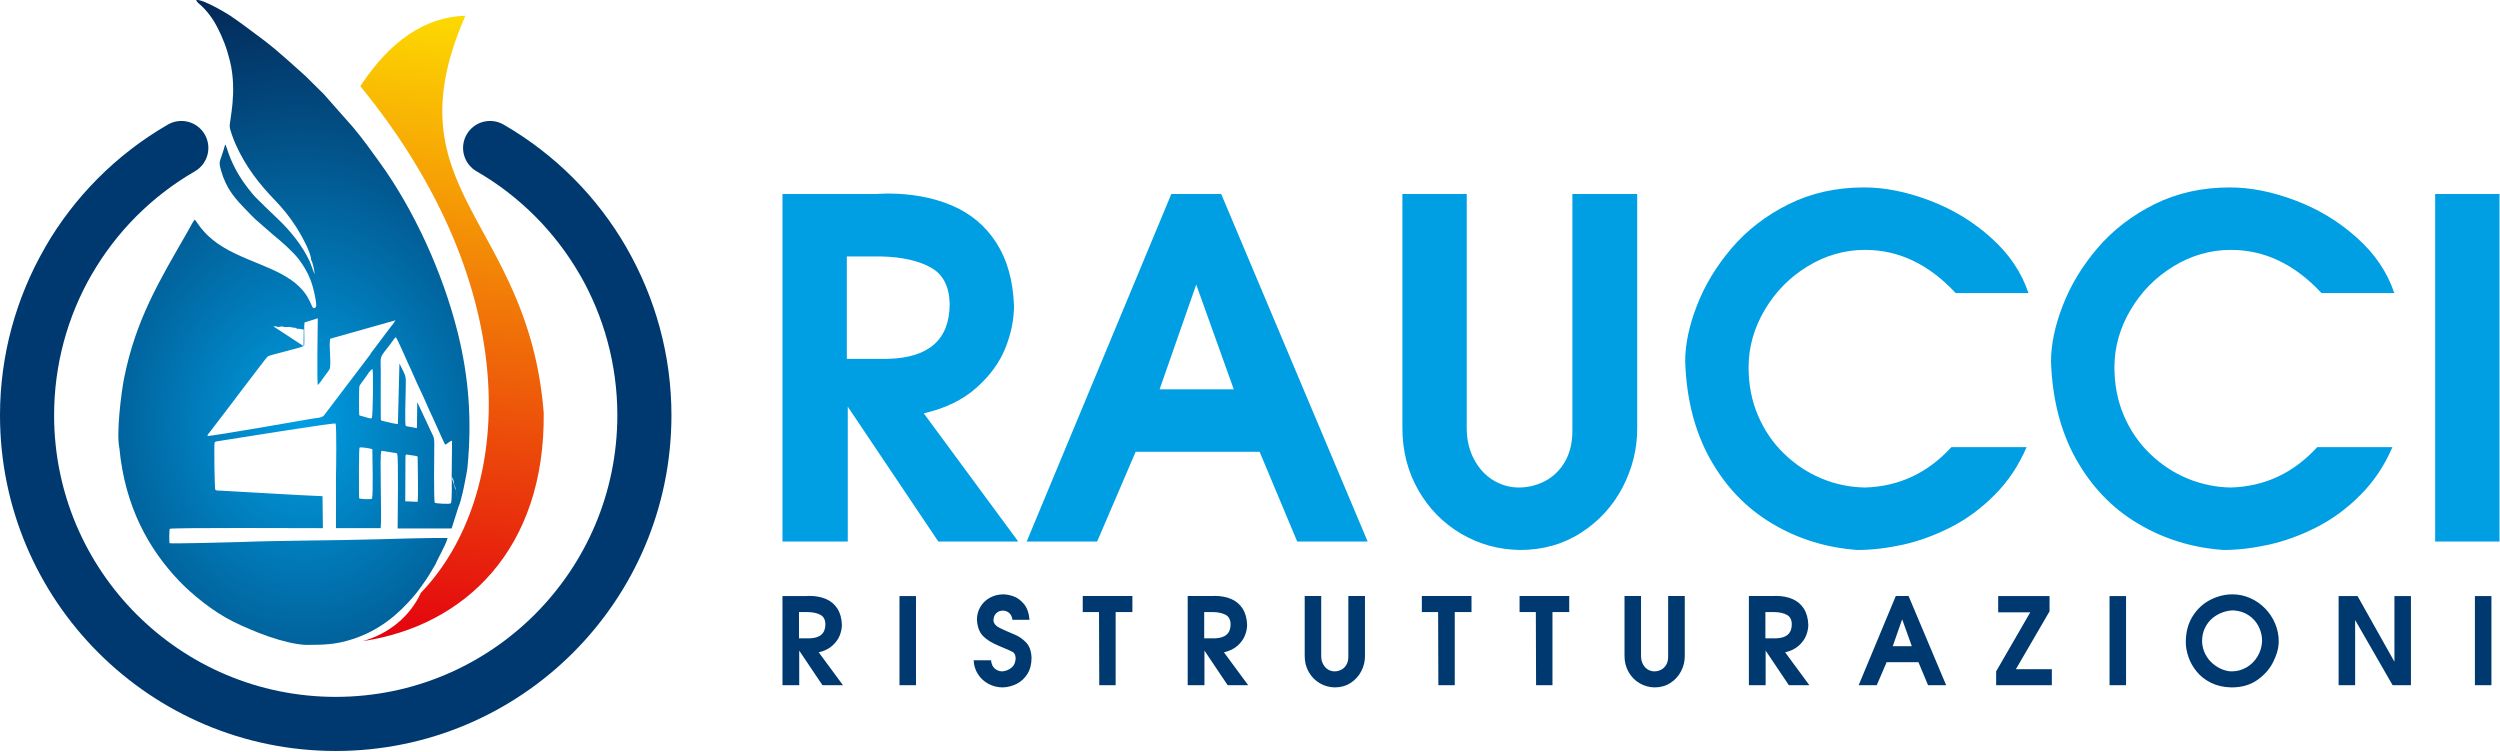 <?xml version="1.0" encoding="UTF-8" standalone="no"?><!DOCTYPE svg PUBLIC "-//W3C//DTD SVG 1.1//EN" "http://www.w3.org/Graphics/SVG/1.1/DTD/svg11.dtd"><svg width="100%" height="100%" viewBox="0 0 1772 533" version="1.1" xmlns="http://www.w3.org/2000/svg" xmlns:xlink="http://www.w3.org/1999/xlink" xml:space="preserve" xmlns:serif="http://www.serif.com/" style="fill-rule:evenodd;clip-rule:evenodd;stroke-linejoin:round;stroke-miterlimit:2;"><path d="M329.9,11.149c-29.2,0.848 -53.776,18.443 -74.517,49.943c117.995,144.129 109.002,290.351 42.907,359.132c-7.495,16.441 -22.66,29.136 -41.329,34.235c72.839,-10.851 129.496,-65.482 128.429,-161.89c-10.965,-137.803 -110.322,-156.695 -55.49,-281.42Z" style="fill:url(#_Linear1);"/><path d="M337.765,121.414c-9.142,-5.295 -12.261,-17.001 -6.966,-26.143c5.294,-9.142 16.999,-12.261 26.141,-6.966c36.789,21.241 66.52,51.49 87.047,87.047l0,0.075c20.574,35.636 31.933,76.508 31.933,118.905c-0,65.708 -26.637,125.2 -69.699,168.262c-43.061,43.061 -102.552,69.697 -168.262,69.697c-65.708,0 -125.2,-26.636 -168.262,-69.697c-43.062,-43.062 -69.697,-102.554 -69.697,-168.262c0,-42.397 11.359,-83.269 31.931,-118.905l0,-0.075c20.529,-35.557 50.26,-65.806 87.049,-87.047c9.141,-5.295 20.846,-2.176 26.141,6.966c5.295,9.142 2.176,20.848 -6.966,26.143c-30.9,17.84 -55.871,43.248 -73.115,73.114l-0.032,-0.018c-17.175,29.773 -26.658,64.078 -26.658,99.822c0,55.12 22.343,105.025 58.464,141.145c36.121,36.121 86.026,58.464 141.145,58.464c55.121,-0 105.026,-22.343 141.147,-58.464c36.12,-36.12 58.463,-86.025 58.463,-141.145c0,-35.744 -9.483,-70.049 -26.657,-99.822l-0.034,0.018c-17.243,-29.866 -42.213,-55.274 -73.113,-73.114" style="fill:#00396f;fill-rule:nonzero;"/><path d="M620.534,137.507c0.831,0 2.162,-0.055 4.049,-0.166c1.941,-0.111 3.329,-0.167 4.272,-0.167c17.253,0 32.566,2.829 45.88,8.488c13.26,5.659 23.8,14.48 31.457,26.408c7.711,11.984 11.871,26.851 12.537,44.66c0,9.764 -2.052,19.806 -6.158,30.069c-4.161,10.319 -11.04,19.694 -20.637,28.183c-9.654,8.544 -22.081,14.535 -37.171,17.975l66.963,90.873l-56.643,-0l-64.189,-95.589l0,95.589l-46.269,-0l-0,-246.323l65.909,0Zm-20.306,44.272l0,72.565l29.293,0c29.07,-0.777 43.605,-13.814 43.605,-39.001c-0.276,-12.427 -4.771,-21.027 -13.481,-25.797c-8.71,-4.827 -20.305,-7.379 -34.785,-7.767l-24.632,-0Zm230.013,-44.272l35.339,0l103.8,246.323l-49.93,-0l-26.63,-63.578l-87.877,0l-27.295,63.578l-49.931,-0l102.524,-246.323Zm17.642,64.189l-25.964,74.284l52.593,-0l-26.629,-74.284Zm146.13,101.579l-0,-165.768l45.603,0l-0,165.768c-0,8.433 1.719,15.867 5.214,22.303c3.44,6.491 7.99,11.429 13.648,14.868c5.659,3.385 11.65,5.104 18.031,5.104c6.547,0 12.704,-1.498 18.584,-4.549c5.826,-3.051 10.542,-7.601 14.092,-13.648c3.55,-6.103 5.326,-13.425 5.326,-22.136l-0,-167.71l45.937,0l-0,166.435c-0,14.313 -3.44,28.072 -10.264,41.331c-6.879,13.204 -16.643,23.966 -29.293,32.176c-12.704,8.267 -27.24,12.373 -43.661,12.373c-14.98,-0.223 -28.849,-4.05 -41.609,-11.54c-12.704,-7.489 -22.856,-17.808 -30.346,-30.901c-7.49,-13.149 -11.263,-27.85 -11.263,-44.106Zm200.443,-46.989c0,-12.205 2.774,-25.464 8.377,-39.834c5.548,-14.424 13.815,-27.961 24.688,-40.72c10.873,-12.705 24.3,-23.024 40.221,-30.957c15.923,-7.933 33.787,-11.928 53.481,-11.928c14.646,-0 30.069,3.051 46.325,9.209c16.255,6.103 30.79,14.869 43.606,26.353c12.815,11.428 21.692,24.52 26.629,39.333l-51.594,-0c-18.919,-20.415 -40.333,-30.624 -64.244,-30.624c-14.369,0 -27.906,3.884 -40.611,11.595c-12.759,7.767 -22.912,18.086 -30.512,30.957c-7.601,12.872 -11.429,26.408 -11.429,40.665c0,12.372 2.22,23.8 6.714,34.286c4.437,10.429 10.651,19.473 18.584,27.073c7.878,7.601 16.754,13.482 26.574,17.532c9.875,4.05 20.084,6.158 30.68,6.324c24.021,-0.721 44.438,-10.263 61.192,-28.627l53.315,-0c-5.659,13.149 -13.204,24.411 -22.636,33.842c-9.375,9.487 -19.695,17.087 -30.957,22.857c-11.317,5.77 -22.579,9.875 -33.951,12.427c-11.373,2.497 -22.137,3.773 -32.29,3.773c-22.079,-1.553 -42.274,-7.823 -60.582,-18.751c-18.307,-10.875 -32.898,-26.131 -43.882,-45.715c-10.929,-19.584 -16.81,-42.607 -17.698,-69.07Zm259.305,0c0,-12.205 2.775,-25.464 8.378,-39.834c5.547,-14.424 13.814,-27.961 24.687,-40.72c10.873,-12.705 24.3,-23.024 40.221,-30.957c15.923,-7.933 33.787,-11.928 53.482,-11.928c14.645,-0 30.068,3.051 46.324,9.209c16.255,6.103 30.79,14.869 43.606,26.353c12.815,11.428 21.692,24.52 26.629,39.333l-51.594,-0c-18.919,-20.415 -40.333,-30.624 -64.243,-30.624c-14.37,0 -27.907,3.884 -40.612,11.595c-12.759,7.767 -22.912,18.086 -30.512,30.957c-7.601,12.872 -11.428,26.408 -11.428,40.665c-0,12.372 2.219,23.8 6.713,34.286c4.437,10.429 10.651,19.473 18.584,27.073c7.878,7.601 16.755,13.482 26.574,17.532c9.875,4.05 20.084,6.158 30.681,6.324c24.021,-0.721 44.437,-10.263 61.191,-28.627l53.315,-0c-5.658,13.149 -13.203,24.411 -22.636,33.842c-9.375,9.487 -19.695,17.087 -30.956,22.857c-11.318,5.77 -22.579,9.875 -33.952,12.427c-11.373,2.497 -22.137,3.773 -32.289,3.773c-22.08,-1.553 -42.274,-7.823 -60.583,-18.751c-18.307,-10.875 -32.898,-26.131 -43.882,-45.715c-10.929,-19.584 -16.81,-42.607 -17.698,-69.07Zm272.287,-118.779l45.603,0l0,246.323l-45.603,-0l-0,-246.323Z" style="fill:#009ee3;fill-rule:nonzero;"/><path d="M571.535,422.469c0.213,-0 0.556,-0.015 1.04,-0.044c0.498,-0.028 0.854,-0.043 1.096,-0.043c4.428,0 8.357,0.727 11.776,2.18c3.403,1.451 6.108,3.715 8.073,6.777c1.979,3.075 3.047,6.891 3.218,11.462c-0,2.506 -0.527,5.084 -1.58,7.718c-1.069,2.648 -2.834,5.055 -5.298,7.233c-2.477,2.193 -5.667,3.731 -9.539,4.613l17.186,23.323l-14.538,0l-16.474,-24.534l-0,24.534l-11.876,0l-0,-63.219l16.916,-0Zm-5.212,11.362l0,18.623l7.52,0c7.46,-0.198 11.19,-3.544 11.19,-10.01c-0.07,-3.188 -1.225,-5.396 -3.459,-6.62c-2.236,-1.239 -5.212,-1.894 -8.928,-1.993l-6.323,-0Zm71.228,-11.362l11.704,-0l-0,63.219l-11.704,0l-0,-63.219Zm54.911,16.829c-0,-3.431 0.839,-6.535 2.519,-9.284c1.667,-2.762 3.945,-4.897 6.807,-6.435c2.862,-1.538 5.994,-2.307 9.383,-2.307c2.037,-0 4.372,0.442 7.02,1.338c2.648,0.884 5.126,2.664 7.446,5.34c2.307,2.677 3.674,6.464 4.087,11.348l-12.074,0c-0.313,-2.149 -1.11,-3.758 -2.378,-4.856c-1.253,-1.095 -2.734,-1.636 -4.429,-1.636c-1.893,-0 -3.473,0.626 -4.755,1.879c-1.281,1.253 -1.923,3.019 -1.923,5.297c0.256,2.164 1.98,4 5.198,5.482c3.203,1.495 6.422,2.89 9.611,4.215c3.203,1.324 5.98,3.231 8.344,5.723c2.364,2.507 3.645,6.067 3.845,10.722c-0,4.557 -0.969,8.4 -2.92,11.534c-1.95,3.118 -4.47,5.467 -7.56,7.019c-3.104,1.566 -6.379,2.406 -9.84,2.549c-3.73,0 -7.162,-0.854 -10.294,-2.549c-3.119,-1.695 -5.611,-4.015 -7.447,-6.948c-1.851,-2.948 -2.835,-6.18 -2.962,-9.725l12.317,-0c0.243,2.548 1.096,4.485 2.534,5.781c1.438,1.282 3.161,1.979 5.155,2.079c1.993,-0.086 3.845,-0.67 5.581,-1.752c1.723,-1.082 2.891,-2.407 3.475,-3.959c0.455,-1.423 0.683,-2.533 0.683,-3.346c0,-2.378 -0.726,-3.958 -2.164,-4.741c-1.438,-0.783 -4.671,-2.222 -9.726,-4.3c-5.039,-2.079 -8.813,-4.428 -11.319,-7.048c-2.506,-2.621 -3.901,-6.436 -4.214,-11.42Zm74.986,-5.467l-0,-11.362l35.197,-0l0,11.362l-11.874,-0l-0,51.857l-11.62,0l-0.17,-51.857l-11.534,-0Zm91.305,-11.362c0.213,-0 0.555,-0.015 1.04,-0.044c0.498,-0.028 0.854,-0.043 1.096,-0.043c4.428,0 8.357,0.727 11.776,2.18c3.402,1.451 6.108,3.715 8.072,6.777c1.98,3.075 3.048,6.891 3.219,11.462c-0,2.506 -0.527,5.084 -1.58,7.718c-1.069,2.648 -2.834,5.055 -5.298,7.233c-2.477,2.193 -5.667,3.731 -9.539,4.613l17.186,23.323l-14.539,0l-16.473,-24.534l-0,24.534l-11.875,0l-0,-63.219l16.915,-0Zm-5.212,11.362l0,18.623l7.519,0c7.461,-0.198 11.191,-3.544 11.191,-10.01c-0.071,-3.188 -1.225,-5.396 -3.459,-6.62c-2.236,-1.239 -5.213,-1.894 -8.928,-1.993l-6.323,-0Zm71.228,31.182l-0,-42.544l11.703,-0l0,42.544c0,2.165 0.442,4.072 1.339,5.725c0.883,1.665 2.05,2.933 3.503,3.816c1.452,0.868 2.99,1.31 4.627,1.31c1.681,-0 3.261,-0.385 4.772,-1.168c1.495,-0.783 2.705,-1.95 3.616,-3.502c0.911,-1.567 1.367,-3.447 1.367,-5.682l-0,-43.043l11.79,-0l-0,42.715c-0,3.673 -0.883,7.205 -2.634,10.608c-1.766,3.39 -4.272,6.151 -7.518,8.259c-3.261,2.121 -6.992,3.175 -11.207,3.175c-3.845,-0.057 -7.405,-1.039 -10.68,-2.962c-3.26,-1.922 -5.866,-4.57 -7.788,-7.93c-1.923,-3.376 -2.89,-7.148 -2.89,-11.321Zm83.032,-31.182l0,-11.362l35.199,-0l-0,11.362l-11.875,-0l-0,51.857l-11.62,0l-0.17,-51.857l-11.534,-0Zm69.263,-0l-0,-11.362l35.199,-0l0,11.362l-11.875,-0l0,51.857l-11.62,0l-0.17,-51.857l-11.534,-0Zm74.389,31.182l0,-42.544l11.704,-0l-0,42.544c-0,2.165 0.442,4.072 1.338,5.725c0.883,1.665 2.05,2.933 3.503,3.816c1.453,0.868 2.991,1.31 4.628,1.31c1.68,-0 3.26,-0.385 4.77,-1.168c1.495,-0.783 2.705,-1.95 3.617,-3.502c0.91,-1.567 1.366,-3.447 1.366,-5.682l0,-43.043l11.79,-0l-0,42.715c-0,3.673 -0.883,7.205 -2.634,10.608c-1.766,3.39 -4.272,6.151 -7.518,8.259c-3.261,2.121 -6.992,3.175 -11.206,3.175c-3.845,-0.057 -7.404,-1.039 -10.68,-2.962c-3.259,-1.922 -5.866,-4.57 -7.787,-7.93c-1.923,-3.376 -2.891,-7.148 -2.891,-11.321Zm105.075,-42.544c0.212,-0 0.555,-0.015 1.039,-0.044c0.498,-0.028 0.854,-0.043 1.096,-0.043c4.428,0 8.358,0.727 11.776,2.18c3.402,1.451 6.108,3.715 8.072,6.777c1.98,3.075 3.048,6.891 3.219,11.462c-0,2.506 -0.527,5.084 -1.58,7.718c-1.069,2.648 -2.834,5.055 -5.298,7.233c-2.478,2.193 -5.666,3.731 -9.539,4.613l17.186,23.323l-14.538,0l-16.475,-24.534l0,24.534l-11.874,0l-0,-63.219l16.916,-0Zm-5.213,11.362l0,18.623l7.519,0c7.461,-0.198 11.191,-3.544 11.191,-10.01c-0.071,-3.188 -1.224,-5.396 -3.459,-6.62c-2.236,-1.239 -5.212,-1.894 -8.928,-1.993l-6.323,-0Zm92.416,-11.362l9.07,-0l26.64,63.219l-12.815,0l-6.833,-16.318l-22.556,0l-7.005,16.318l-12.815,0l26.314,-63.219Zm4.528,16.473l-6.664,19.066l13.499,-0l-6.835,-19.066Zm68.052,-4.94l-0,-11.533l36.408,-0l0,10.849l-23.85,41.008l25.473,0l0,11.362l-39.47,0l0,-9.824l24.177,-41.862l-22.738,-0Zm78.932,-11.533l11.703,-0l0,63.219l-11.703,0l-0,-63.219Zm54.054,32.72c-0,-7.106 1.61,-13.227 4.841,-18.368c3.219,-5.141 7.391,-9.014 12.488,-11.634c5.083,-2.605 10.337,-3.915 15.733,-3.915c4.414,-0 8.644,0.897 12.644,2.677c4.017,1.793 7.534,4.243 10.553,7.361c3.032,3.118 5.383,6.692 7.076,10.722c1.695,4.03 2.535,8.245 2.535,12.644c-0,0.214 -0.014,0.513 -0.043,0.898c-0.028,0.383 -0.042,0.683 -0.042,0.896c-0.2,3.774 -1.51,8.06 -3.931,12.9c-2.42,4.827 -6.122,9.014 -11.077,12.544c-4.956,3.546 -11.093,5.312 -18.413,5.312c-5.396,-0.099 -10.165,-1.154 -14.295,-3.175c-4.129,-2.008 -7.532,-4.627 -10.209,-7.86c-2.662,-3.233 -4.642,-6.678 -5.923,-10.365c-1.296,-3.689 -1.937,-7.234 -1.937,-10.637Zm11.533,-0.513c0.143,3.275 0.898,6.251 2.279,8.914c1.366,2.662 3.132,4.912 5.283,6.734c2.149,1.837 4.414,3.205 6.791,4.144c2.393,0.926 4.613,1.396 6.664,1.396c3.759,-0 7.262,-0.955 10.522,-2.848c3.247,-1.894 5.854,-4.5 7.819,-7.803c1.964,-3.318 3.018,-6.935 3.189,-10.864c0,-3.673 -0.84,-7.134 -2.506,-10.395c-1.665,-3.246 -4.044,-5.895 -7.134,-7.931c-3.105,-2.036 -6.664,-3.161 -10.693,-3.389c-2.422,0 -4.927,0.456 -7.518,1.353c-2.593,0.912 -4.999,2.264 -7.235,4.086c-2.22,1.824 -4.014,4.145 -5.396,6.949c-1.381,2.805 -2.065,6.023 -2.065,9.654Zm96.788,-32.207l13.413,-0l26.142,46.56l0,-46.56l11.704,-0l-0,63.219l-12.971,0l-26.584,-46.219l-0,46.219l-11.704,0l0,-63.219Zm96.601,-0l11.704,-0l-0,63.219l-11.704,0l0,-63.219Z" style="fill:#00396f;fill-rule:nonzero;"/><path d="M287.381,324.976c0.011,-3.56 0.072,-2.874 3.486,-2.383c1.904,0.274 3.631,0.397 5.161,0.971c0.02,2.748 0.537,28.108 0.01,32.118l-8.79,-0.364l0.133,-30.342Zm-66.87,-140.722c1.071,1.179 2.539,8.155 2.487,10.2c-1.012,-2.822 -2.234,-6.019 -3.404,-9.014c-5.306,-11.526 -13.987,-22.07 -22.756,-30.347l-9.176,-8.812c-2.878,-3.074 -5.825,-5.384 -8.731,-8.915c-7.294,-8.866 -12.671,-17.085 -16.774,-28.204c-0.769,-2.08 -1.421,-4.529 -2.355,-6.641c-0.293,0.334 -0.137,-0.036 -0.509,0.892l-1.001,3.483c-2.429,8.226 -3.547,7.103 -1.603,13.972c3.676,12.992 9.887,19.87 18.433,28.612c2.016,2.064 3.748,3.947 5.845,5.917l12.735,11.13c5.302,4.186 14.32,12.23 18.063,17.227c3.208,4.281 6.235,9.094 8.48,15.043c1.577,4.178 3.563,12.163 3.859,16.876c0.087,1.402 0.081,1.848 -0.698,2.406c-3.483,2.498 -1.251,-8.418 -16.823,-19.454c-18.123,-12.846 -45.973,-16.179 -62.326,-34.883c-3.648,-4.171 -3.188,-4.174 -5.517,-7.293l-0.733,-0.789c-1.098,1.128 -3.967,6.703 -5.052,8.591c-19.867,34.543 -36.652,62.104 -44.98,103.763c-2.154,10.769 -5.613,39.795 -3.356,49.56c3.956,41.942 21.129,71.895 42.19,94.02c8.998,9.453 24.01,21.881 38.699,29.108c13.714,6.749 35.744,15.703 51.357,16.406c13.327,-0.023 21.278,-0.254 33.225,-4.142c18.284,-5.948 32.041,-17.084 43.718,-31.002c2.859,-3.408 5.219,-6.862 7.945,-10.731c2.569,-3.649 4.63,-7.606 7.047,-11.465c1.328,-3.664 7.421,-13.785 8.456,-18.454c-16.348,-0.048 -33.231,0.475 -49.599,0.945c-32.38,0.931 -66.533,0.769 -98.401,1.967c-5.246,0.197 -47.356,1.256 -49.088,0.811c-0.295,-1.34 -0.253,-9.072 0.196,-10.199c1.824,-0.94 97.379,-0.454 108.495,-0.456l-0.256,-22.672c-22.032,-0.941 -44.803,-2.453 -66.974,-3.625c-1.646,-0.087 -3.295,-0.184 -4.943,-0.275c-1.711,-0.093 -3.438,0.15 -4.135,-0.801c-0.439,-0.774 -0.947,-32.079 -0.403,-33.395c0.389,-0.435 -0.023,-0.15 0.617,-0.486l0.507,-0.208c0.181,-0.059 1.001,-0.182 1.16,-0.206c14.69,-2.265 81.418,-13.079 83.429,-12.522c0.793,2.508 0.419,32.375 0.289,37.237l-0.028,36.943l31.693,-0.005c0.927,-6.977 -0.88,-52.787 0.482,-54.422c0.558,-0.483 -0.804,-0.329 1.092,-0.302c0,-0 6.329,1.05 7.364,1.213c1.648,0.258 2.177,0.145 2.74,0.778c1.097,1.543 0.311,46.859 0.347,52.956l38.267,-0.002l4.799,-15.163l0,0.001c1.957,-3.535 5.993,-23.442 6.484,-28.654c3.127,-33.063 0.962,-63.401 -7.026,-95.315c-10.69,-42.713 -31.171,-86.984 -55.159,-120.208c-6.621,-9.171 -11.866,-16.557 -18.933,-25.001l-20.608,-23.336l-13.203,-13.088c-18.954,-16.862 -21.108,-19.455 -43.261,-35.603c-3.46,-2.522 -6.74,-4.945 -10.34,-7.309c-2.995,-1.965 -19.87,-11.967 -23.782,-10.821c0.307,1.426 2.821,3.194 3.986,4.318c1.457,1.405 2.683,2.69 4,4.309c2.595,3.189 4.691,6.282 6.749,10.208c4.07,7.769 6.99,15.334 9.25,24.705c5.227,21.668 -0.543,42.238 -0.255,46.101c0.217,2.902 3.196,10.253 4.31,12.749c6.975,15.623 16.623,27.965 27.877,39.578c5.347,5.518 10.275,11.624 14.989,18.913c2.301,3.559 10.665,17.853 10.527,23.282Zm-72.352,58.245c0.281,-0.176 1.764,-1.033 1.764,-1.033c0,-0 -1.482,0.857 -1.764,1.033Zm45.788,-11.062l0.002,0.005l-0.002,-0.005Zm0.001,0.005l0.001,-0l0.001,-0.001l0.026,-0.009l0.002,0l0.029,-0.01l0.001,-0l0.032,-0.011l0.001,0l0.036,-0.011l0.001,0l0.039,-0.01l0.001,-0l0.042,-0.012l0.002,-0l0.046,-0.013l0.001,-0l0.105,-0.025l0.001,0l0.108,-0.023l0.001,-0l0.296,-0.053l0.001,-0l0.09,-0.014l0.002,0l0.083,-0.01l0.554,-0.001l0.3,0.069l0.774,0.357l0.396,0.083l1.204,-0.085l0.695,-0.155c1.564,-0.396 2.135,0.161 2.249,0.178l0.615,0.081l-0,0.001l0.552,0.042l-0,0.002l0.19,0.007l-0,0.001l0.06,-0l0,0.001l0.118,0.001l-0,0.001l0.059,0l0,0.001l0.112,0l0,-0.001l0.211,-0.002l-0,-0.001l0.049,-0l0,-0.001l0.049,-0.002l-0,-0.001l0.455,-0.029l0,-0.002l0.156,-0.016l0,-0.001l0.079,-0.01l0,-0.001l0.205,-0.032c1.588,-0.241 3.032,0.603 5.247,0.645l0.019,0.001l0.007,0.001l0.01,0l0.092,0.009l-0,0.001l0.017,-0l-0,0.001l0.095,0.009l0,0l0.044,0.003l-0,0.001l0.138,0.012l0,0.001l0.245,0.021l0,0.002l0.139,0.011l-0,0.001l0.042,0.003l0,0.001l0.078,0.006l0,0.001l0.036,0.002l-0,0.002l0.015,-0l0.109,0.01c0.022,0.055 -0.006,0.104 -0.003,0.176l0.031,0.508l0.01,0.046l0.017,0.049l0.009,0.009l0.018,0.015l0.022,0.005l0.042,-0.005l0,-0.001l0.124,-0.048l0,-0.001l0.027,-0.011l0,-0.001l0.242,-0.093l0,-0.002l0.044,-0.013l0,-0.001l0.095,-0.024l-0,-0.002l0.562,-0.076l1.164,0.129l0.249,0.062c0.621,0.163 1.027,0.289 2.328,0.317l-0.135,11.792c-1.631,1.17 -23.346,6.17 -25.33,7.298c-0.908,0.516 -34.636,45.441 -41.258,53.881c-0.67,0.854 -1.362,1.378 -1.504,2.528c3.137,0.263 69.617,-11.464 74.477,-12.287c2.681,-0.454 6.817,-0.437 8.242,-2.435l32.714,-43.095l-0,-0.002c0.552,-1.28 1.392,-2.145 2.233,-3.245l11.14,-14.813c1.402,-1.98 3.316,-3.965 4.452,-6.095l-46.252,13.062c-1.079,5.518 0.756,15.454 -0.208,20.859c-0.213,1.192 -3.313,5.007 -4.185,6.229c-0.973,1.365 -3.387,4.974 -4.426,5.78c-0.606,-2.843 -0.11,-41.322 0.007,-47.347l-9.367,2.919c-0.525,3.248 0.058,11.788 -0.205,15.166c-0.131,1.686 0.18,0.878 -0.53,1.597l-21.209,-13.857Zm75.48,23.539l0.123,31.94l-0.123,-31.94Zm0.478,42.241c-0.131,-11.475 -0.007,-23.031 -0.014,-34.518c-0.009,-10.995 -1.529,-8.117 6.917,-18.963c0.985,-1.264 2.648,-3.927 3.73,-4.777c1.581,2.009 7.129,15.261 8.795,18.734c3.071,6.405 5.71,13.066 8.755,19.264c3.064,6.236 5.606,12.815 8.651,19.023c1.668,3.403 7.773,17.711 8.852,19.172c1.423,-0.57 3.653,-2.823 4.826,-2.746l-0.278,25.916c0.147,2.616 0.291,17.186 -0.545,18.394c-0.824,0.866 -11.062,0.019 -11.379,-0.274c-0.911,-1.698 -0.402,-36.836 -0.388,-41.851c0.014,-4.801 -0.413,-4.712 -2.194,-8.492l-9.873,-21.086l-0.243,18.447l-7.933,-1.468c-0.786,-3.217 -0.081,-19.858 -0.042,-24.418c0.107,-12.532 0.873,-9.098 -4.42,-19.946l-1.085,42.895c-1.4,0.142 -7.727,-1.424 -9.729,-1.916c-1.652,-0.405 -1.936,-0.166 -2.403,-1.39Zm50.234,41.105l0.035,0.03l-0,0l0.062,0.055l0,0.001l0.058,0.047l0,0.002l0.051,0.041l-0,0.001l0.107,0.081l0,0.002l0.017,0.012l0,0l0.017,0.011l0,0.002l0.03,0.02l0,0.001l0.05,0.033l0.001,0.001l0.02,0.012l0.001,-0l0.009,0.007l0.025,0.016l0.014,0.011l0,0.001l0.015,0.01l0.006,0.005l0.001,0l0.005,0.008l0.001,-0l0.006,0.005l0.013,0.014l0.006,0.008l0.007,0.007l0.011,0.019l0.002,0.001l0.029,0.047l0.001,0l0.017,0.03l0.001,-0l0.008,0.016l0.002,0l0.009,0.018l0.001,-0l0.01,0.02l0.082,0.149l0.001,-0l0.267,0.477l0,0.001l0.098,0.17l0,0.002l0.014,0.02l-0,0.001l0.031,0.053l0,0.001l0.007,0.014l0,0.002l0.016,0.024l-0,0.001l0.007,0.01l-0,0.001l0.006,0.009l0.016,0.034l0.002,0.003l0,0.005l0.002,0.002l-0,0.001l0.001,0.002l-0,0.002l-0.001,0.001l-0,0.002l-0.004,0.004l-0.001,0.001l-0.001,0.001l-0.003,0.002l-0,0.002l-0.002,0.002l-0.002,0.003l-0,0.001l-0.003,0.007l-0.002,0.01l0,0.007l-0.002,0.016l0.001,0.008l-0,0.012l0.008,0.074l0.3,1.24l0.172,1.384l0.001,0.001l0.046,0.272l0.001,-0l0.011,0.056l-0,0.002l0.027,0.116l-0,0.002l0.044,0.184l0.002,0.001l0.016,0.064l0.002,0.001l0.059,0.203l0.001,-0l0.045,0.144l0.001,0l0.024,0.075l0.002,-0l0.026,0.076l-0,0.002l0.028,0.077l0,0.002l0.061,0.164l0.002,-0l0.031,0.085l0.002,-0l0.034,0.089l0.001,0l0.035,0.089l0.002,0.001l0.038,0.093l0.001,0.001l0.501,1.211l0.066,0.239l0.001,0l0.078,0.464l0.002,0.035l0.001,-0l0.004,0.066l0.001,-0l0.004,0.098l0.001,-0l0.016,0.468l0.002,-0l0.021,0.231l0.001,-0l0.033,0.221l0.001,-0l0.029,0.148l0.001,0l1.607,7.967l0.002,0l-1.4,-7.224l-3.173,-10.08Zm-65.677,11.903c-0,-2.321 -0.25,-32.266 0.43,-32.942c0.691,-0.685 7.894,0.626 9.021,1.085c0.1,7.364 0.67,30.619 -0.2,35.119c-1.503,0.633 -7.403,0.277 -9.121,-0.179l-0.13,-3.083Zm0.247,-55.811c-0.377,-1.35 -0.323,-19.72 0.067,-20.811c0.323,-0.903 3.605,-5.114 4.429,-6.288c1.406,-2.003 3.349,-5.403 4.846,-5.671c0.703,1.735 0.271,33.409 -0.488,34.541c-0.401,0.422 -0.283,0.615 -2.39,0.068l-6.464,-1.839Zm-60.762,-62.977l-0.001,-0.005l0.001,0.005Z" style="fill:url(#_Radial2);"/><defs><linearGradient id="_Linear1" x1="0" y1="0" x2="1" y2="0" gradientUnits="userSpaceOnUse" gradientTransform="matrix(56.792,-489.708,-489.708,-56.792,288.177,461.104)"><stop offset="0" style="stop-color:#e3000f;stop-opacity:1"/><stop offset="1" style="stop-color:#ffed00;stop-opacity:1"/></linearGradient><radialGradient id="_Radial2" cx="0" cy="0" r="1" gradientUnits="userSpaceOnUse" gradientTransform="matrix(-258.686,6.243,7.239,308.428,214.249,300.344)"><stop offset="0" style="stop-color:#009ee3;stop-opacity:1"/><stop offset="1" style="stop-color:#032958;stop-opacity:1"/></radialGradient></defs></svg>